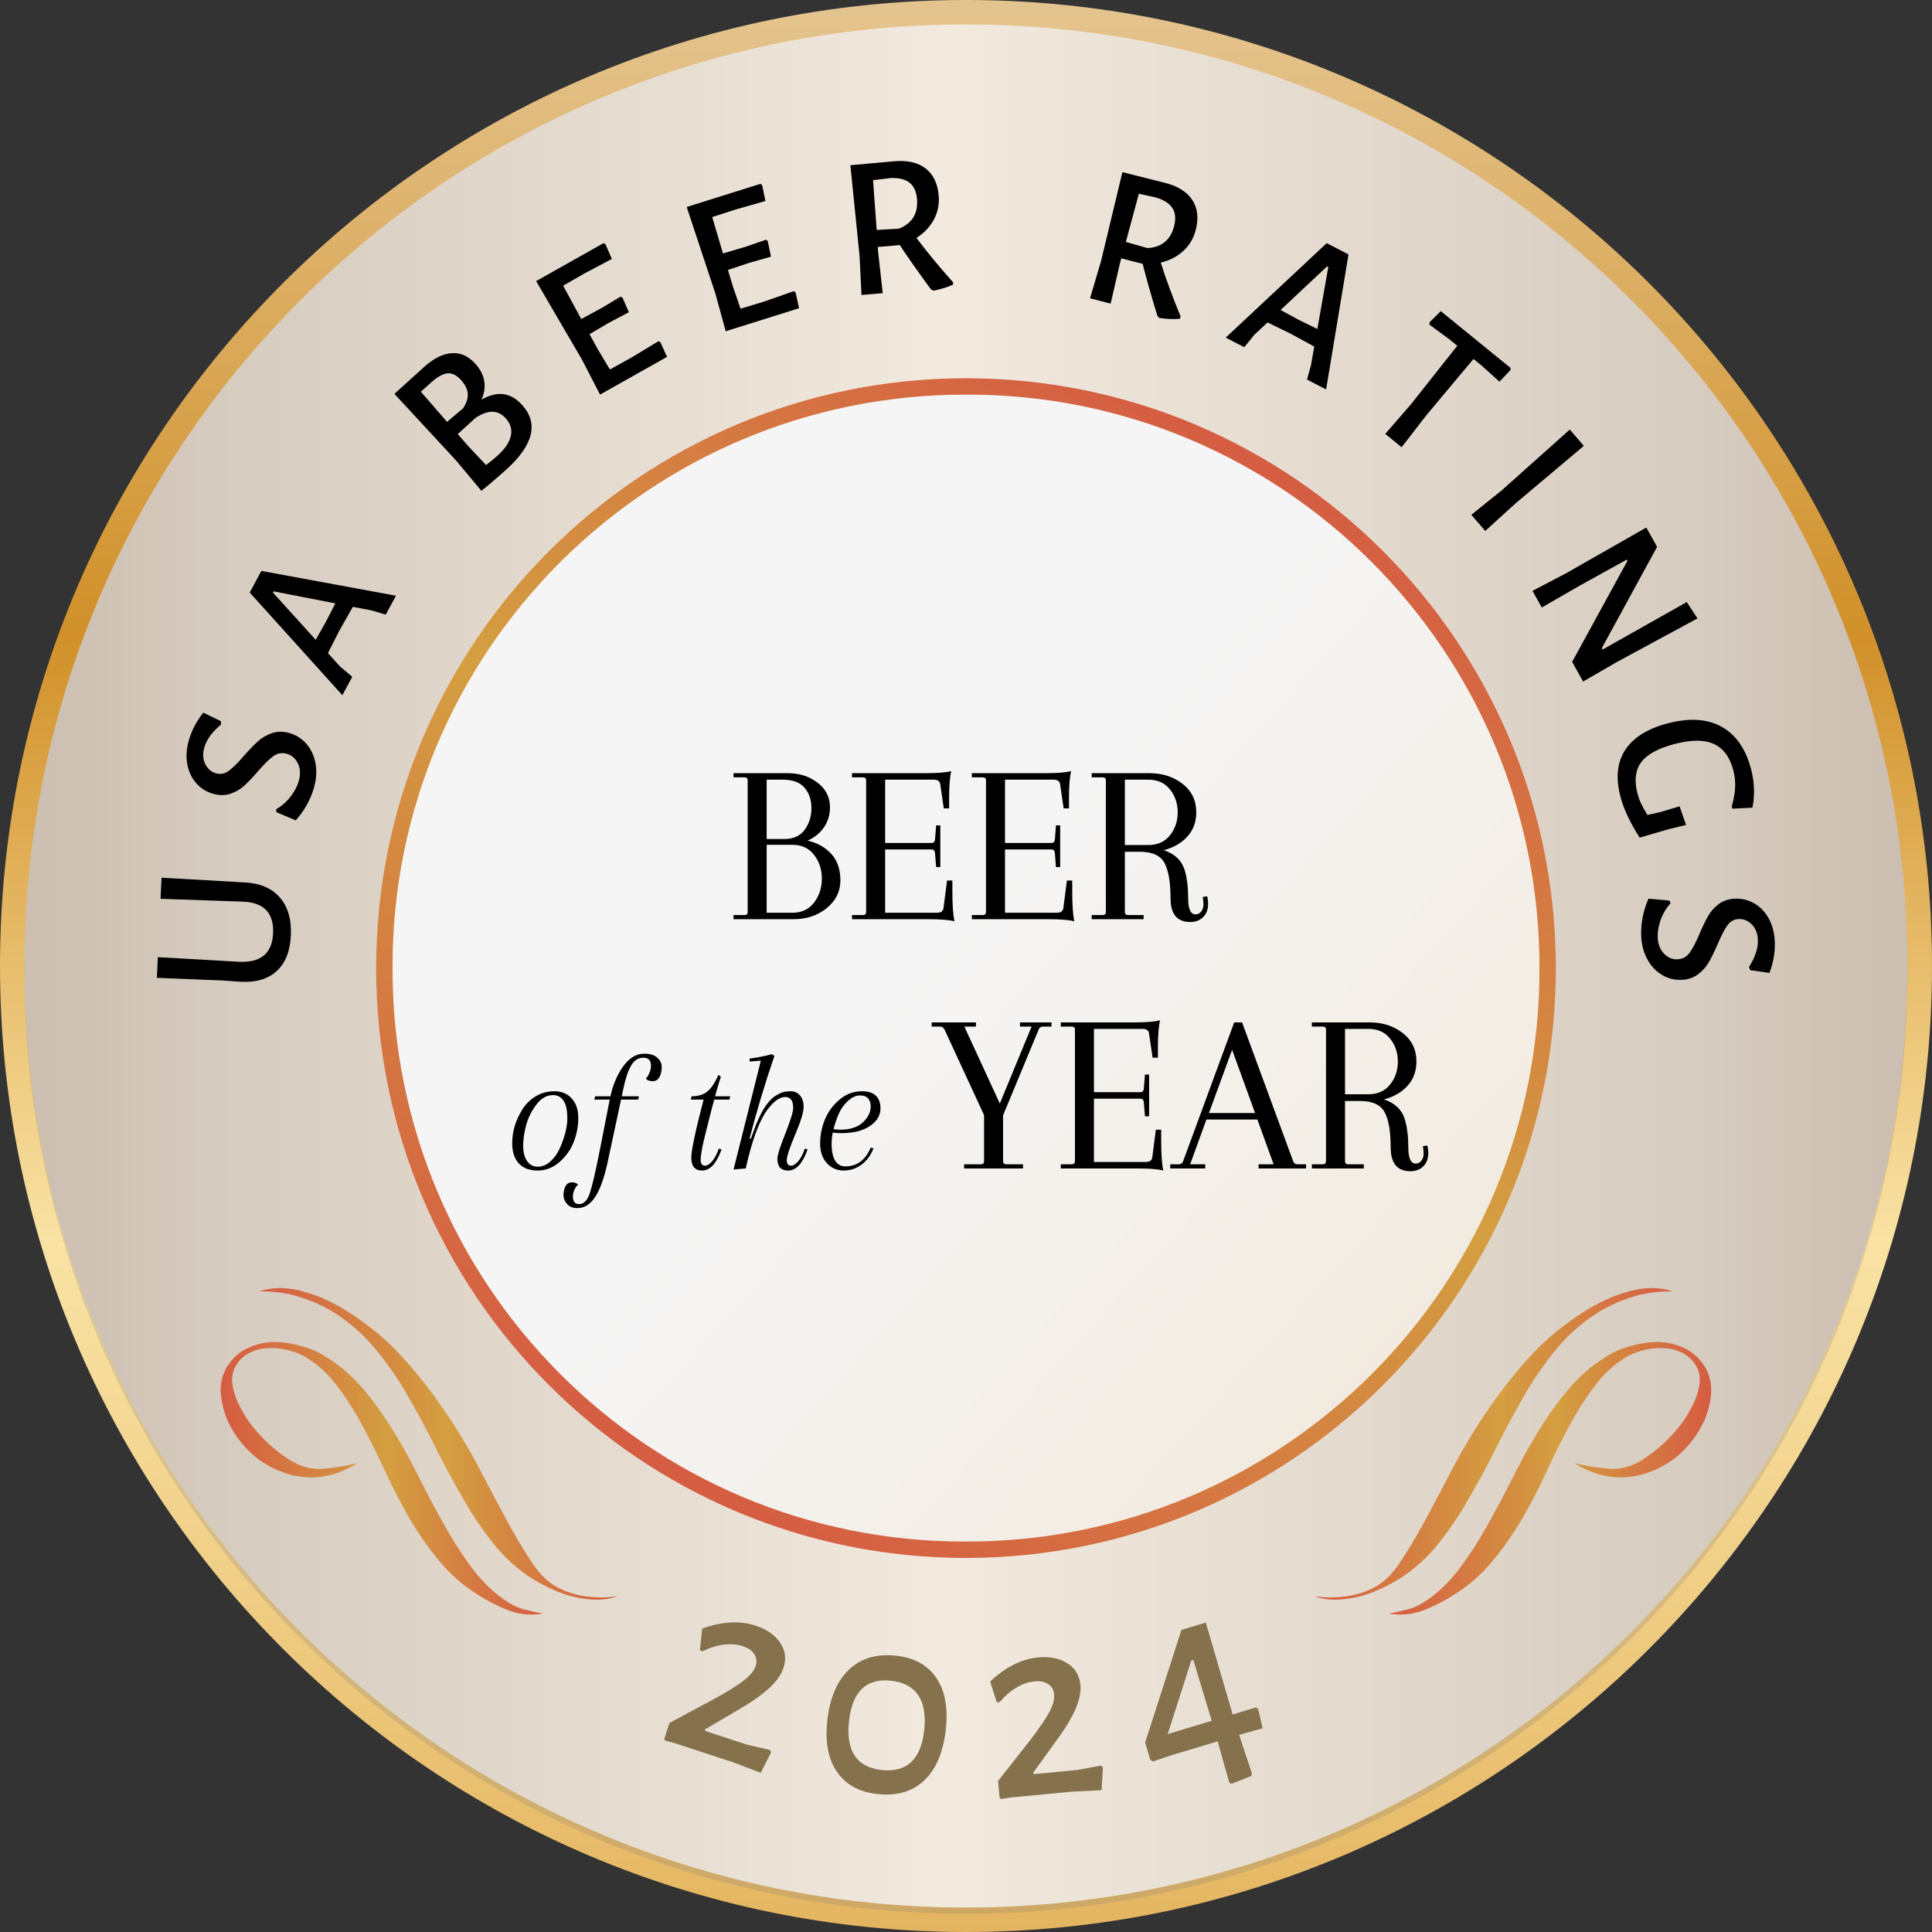 <?xml version="1.0" encoding="UTF-8" standalone="no"?>
<!DOCTYPE svg PUBLIC "-//W3C//DTD SVG 1.1//EN" "http://www.w3.org/Graphics/SVG/1.1/DTD/svg11.dtd">
<svg width="100%" height="100%" viewBox="0 0 1000 1000" version="1.1" xmlns="http://www.w3.org/2000/svg" xmlns:xlink="http://www.w3.org/1999/xlink" xml:space="preserve" xmlns:serif="http://www.serif.com/" style="fill-rule:evenodd;clip-rule:evenodd;stroke-linejoin:round;stroke-miterlimit:2;">
    <rect x="0" y="0" width="1000" height="1000" fill="#333333" stroke="none"/>
    <g transform="matrix(1,0,0,1,-10,-2200)">
        <g transform="matrix(-1000,0,0,1000,1010,2700)">
            <path d="M0.5,-0.5C0.776,-0.5 1,-0.276 1,0C1,0.276 0.776,0.5 0.5,0.5C0.224,0.5 0,0.276 0,0C0,-0.276 0.224,-0.5 0.5,-0.5Z" style="fill:url(#_Linear1);fill-rule:nonzero;"/>
        </g>
        <g transform="matrix(1,0,0,1,10,2200)">
            <g opacity="0.2">
                <g transform="matrix(0,-1,-1,0,500,15.887)">
                    <path d="M-487.337,-487.337C-756.488,-487.337 -974.674,-269.152 -974.674,0C-974.674,269.144 -756.488,487.337 -487.337,487.337C-218.186,487.337 0,269.144 0,0C0,-269.152 -218.186,-487.337 -487.337,-487.337" style="fill:rgb(109,110,113);fill-rule:nonzero;"/>
                </g>
            </g>
        </g>
        <g transform="matrix(0,974.673,974.673,0,509.966,2212.66)">
            <path d="M0.5,-0.5C0.776,-0.5 1,-0.276 1,0C1,0.276 0.776,0.5 0.5,0.5C0.224,0.5 0,0.276 0,0C0,-0.276 0.224,-0.5 0.5,-0.5Z" style="fill:url(#_Linear2);fill-rule:nonzero;"/>
        </g>
        <g transform="matrix(1.256,0,0,1.256,-359.059,2188.39)">
            <path d="M605.296,679.198C609.815,680.682 613.156,683.011 615.321,686.185C617.485,689.36 617.953,692.818 616.724,696.56C615.797,699.384 613.794,702.207 610.717,705.029C607.639,707.851 603.159,710.955 597.275,714.342L584.338,721.943L584.376,722.542L601.638,728.211L611.13,730.389L611.627,731.374L607.329,739.818L595.854,735.463L571.92,727.603L567.932,726.528L567.541,725.931L569.732,719.259L589.249,708.773C594.219,706.025 597.968,703.658 600.497,701.673C603.026,699.688 604.615,697.707 605.264,695.73C605.821,694.035 605.638,692.45 604.714,690.974C603.791,689.497 602.2,688.388 599.941,687.646C597.54,686.858 594.89,686.652 591.989,687.03C589.089,687.407 586.232,688.307 583.418,689.729L582.253,689.347L583.2,680.389C591.365,677.439 598.73,677.042 605.296,679.198Z" style="fill:rgb(133,114,77);fill-rule:nonzero;"/>
            <path d="M663.246,691.57C670.704,692.412 676.209,695.482 679.761,700.782C683.314,706.081 684.586,713.198 683.577,722.133C682.527,731.437 679.554,738.393 674.66,743.001C669.765,747.608 663.33,749.462 655.355,748.562C647.823,747.712 642.262,744.635 638.673,739.331C635.084,734.028 633.785,726.983 634.777,718.195C635.835,708.817 638.851,701.81 643.824,697.174C648.797,692.538 655.271,690.67 663.246,691.57ZM661.184,701.882C650.92,700.723 645.1,706.236 643.725,718.42C642.333,730.752 646.807,737.501 657.144,738.668C662.24,739.243 666.267,738.183 669.226,735.489C672.185,732.794 674.002,728.456 674.677,722.475C675.385,716.198 674.587,711.34 672.283,707.902C669.979,704.464 666.279,702.457 661.184,701.882Z" style="fill:rgb(133,114,77);fill-rule:nonzero;"/>
            <path d="M721.655,692.26C726.39,691.809 730.385,692.603 733.64,694.645C736.895,696.686 738.709,699.667 739.083,703.588C739.365,706.547 738.662,709.936 736.973,713.754C735.284,717.573 732.423,722.213 728.39,727.673L719.582,739.822L719.857,740.355L737.944,738.631L747.513,736.824L748.364,737.526L747.81,746.985L735.551,747.593L710.473,749.983L706.388,750.597L705.791,750.206L705.125,743.215L718.804,725.787C722.256,721.278 724.743,717.607 726.265,714.775C727.786,711.942 728.448,709.491 728.251,707.419C728.082,705.644 727.278,704.265 725.841,703.282C724.404,702.299 722.502,701.921 720.134,702.146C717.619,702.386 715.108,703.26 712.602,704.768C710.096,706.276 707.839,708.245 705.831,710.676L704.61,710.792L701.888,702.206C708.187,696.231 714.776,692.915 721.655,692.26Z" style="fill:rgb(133,114,77);fill-rule:nonzero;"/>
            <path d="M814.151,721.481L804.483,724.167L809.776,740.151L809.393,741.198L801.263,744.352L800.398,743.798L795.626,726.842L776.846,732.513L768.907,735.144L767.87,734.409L765.743,727.366L780.713,680.927L790.744,677.898L801.831,715.77L811.434,712.869L812.365,713.637L814.151,721.481ZM775.047,723.858L793.187,718.38L785.615,693.303L784.761,693.561L775.047,723.858Z" style="fill:rgb(133,114,77);fill-rule:nonzero;"/>
        </g>
        <g transform="matrix(1.448,0,0,1.448,-296.473,2217.77)">
            <path d="M293.004,302.799L298.506,303.129C304.208,303.299 308.554,305.051 311.544,308.385C314.534,311.719 315.892,316.307 315.619,322.151C315.354,327.801 313.643,332.052 310.485,334.905C307.327,337.757 302.973,339.006 297.424,338.649L290.984,338.203L267.726,337.259L268.072,329.871L296.742,331.503C300.796,331.741 303.855,331.013 305.919,329.319C307.982,327.625 309.099,324.967 309.268,321.345C309.607,314.102 306.009,310.328 298.473,310.024L269.048,309.01L269.4,301.477L293.004,302.799Z" style="fill-rule:nonzero;"/>
            <path d="M279.127,252.456C280.121,248.919 281.859,245.591 284.342,242.473L290.571,245.503L290.676,246.737C289.187,247.926 287.918,249.227 286.869,250.639C285.819,252.051 285.092,253.479 284.686,254.922C284.046,257.202 284.164,259.194 285.042,260.897C285.919,262.599 287.196,263.686 288.871,264.157C290.5,264.614 292.028,264.315 293.454,263.26C294.88,262.204 296.674,260.423 298.834,257.917C300.75,255.744 302.416,254.015 303.831,252.73C305.246,251.446 306.914,250.47 308.833,249.804C310.753,249.139 312.83,249.119 315.063,249.747C317.484,250.427 319.52,251.714 321.172,253.609C322.824,255.505 323.906,257.817 324.42,260.548C324.933,263.278 324.758,266.179 323.896,269.251C323.32,271.298 322.469,273.344 321.343,275.388C320.217,277.431 318.89,279.293 317.364,280.973L310.498,278.066L310.334,277.04C312.446,275.776 314.201,274.223 315.597,272.38C316.994,270.538 317.94,268.733 318.437,266.964C319.117,264.544 319.019,262.433 318.145,260.63C317.27,258.828 315.949,257.678 314.18,257.182C312.412,256.685 310.784,256.981 309.298,258.07C307.812,259.159 305.989,260.956 303.829,263.463C301.972,265.603 300.351,267.307 298.966,268.574C297.58,269.842 295.943,270.801 294.053,271.45C292.163,272.099 290.102,272.11 287.868,271.482C285.448,270.802 283.42,269.53 281.785,267.665C280.149,265.799 279.089,263.543 278.602,260.895C278.116,258.248 278.291,255.435 279.127,252.456Z" style="fill-rule:nonzero;"/>
            <path d="M353.185,200.669L349.54,207.436L344.427,205.918L337.783,204.645L332.914,213.224L328.876,221.18L333.207,225.984L337.573,229.653L334.031,236.229L300.919,199.532L305.08,191.807L353.185,200.669ZM331.526,203.416L309.465,199.111L309.224,199.558L324.511,216.44L328.112,210.061L331.526,203.416Z" style="fill-rule:nonzero;"/>
            <path d="M383.749,130.618C386.612,128.959 389.25,128.298 391.663,128.635C394.075,128.972 396.298,130.274 398.331,132.541C404.27,139.163 402.291,146.912 392.393,155.788C388.974,158.854 386.102,161.3 383.778,163.125L383.724,163.173L374.758,152.415L352.642,128.515L363.391,118.778C366.738,115.776 369.992,114.173 373.152,113.968C376.313,113.764 379.136,115.047 381.621,117.818C383.364,119.762 384.407,121.83 384.75,124.022C385.093,126.215 384.759,128.413 383.749,130.618ZM376.48,123.598C374.931,121.871 373.331,121.065 371.682,121.18C370.032,121.296 368.056,122.387 365.752,124.452L362.081,127.744L371.457,138.525L377.163,133.7C378.391,131.884 378.956,130.16 378.856,128.529C378.757,126.897 377.965,125.254 376.48,123.598ZM389.438,150.646C392.101,148.258 393.701,145.914 394.237,143.615C394.773,141.317 394.169,139.196 392.426,137.252C389.65,134.157 386.023,134.131 381.544,137.174L375.276,142.892L379.289,147.475L385.406,153.97C386.906,152.819 388.25,151.711 389.438,150.646Z" style="fill-rule:nonzero;"/>
            <path d="M447.02,109.691L447.72,110.046L450.089,115.287L426.144,128.775L419.717,116.332L403.296,88.213L427.367,74.654L428.067,75.009L430.373,80.285L420.627,85.441L412.955,89.846L419.42,101.768L426.82,97.766L433.411,93.804L434.138,94.06L436.444,99.336L429.197,103.168L422.382,107.174L425.273,112.453L429.662,119.802L437.405,115.523L447.02,109.691Z" style="fill-rule:nonzero;"/>
            <path d="M495.441,91.794L496.052,92.286L497.283,97.904L471.061,106.134L467.355,92.629L457.12,61.716L483.48,53.443L484.091,53.935L485.253,59.575L474.65,62.599L466.231,65.317L470.084,78.32L478.153,75.939L485.421,73.43L486.079,73.832L487.241,79.471L479.358,81.717L471.86,84.223L473.594,89.987L476.363,98.086L484.826,95.506L495.441,91.794Z" style="fill-rule:nonzero;"/>
            <path d="M539.25,72.784C542.976,77.753 547.334,83.032 552.326,88.62L552.328,89.494C550.082,90.463 547.741,91.173 545.305,91.624L544.389,91.12C539.829,84.913 536.127,79.65 533.282,75.333L525.407,76.009L525.575,77.959L527.187,92.523L519.601,93.173L518.911,79.186L515.624,46.789L531.368,45.366C536.04,44.966 539.753,45.824 542.506,47.941C545.259,50.058 546.821,53.284 547.193,57.619C547.457,60.702 546.889,63.553 545.488,66.172C544.087,68.791 542.008,70.995 539.25,72.784ZM525.031,69.927L532.997,69.463C537.734,67.552 539.882,64.02 539.44,58.866C539.208,56.169 538.3,54.209 536.716,52.986C535.131,51.764 532.841,51.232 529.847,51.392L523.724,52.135L525.031,69.927Z" style="fill-rule:nonzero;"/>
            <path d="M626.574,81.602C628.447,87.523 630.816,93.946 633.68,100.87L633.394,101.695C630.954,101.867 628.51,101.764 626.062,101.385L625.363,100.606C623.112,93.24 621.357,87.05 620.099,82.036L612.443,80.07L611.956,81.967L608.665,96.245L601.29,94.352L605.262,80.922L612.866,49.26L628.195,53.12C632.737,54.286 635.958,56.323 637.856,59.231C639.755,62.139 640.164,65.7 639.082,69.915C638.312,72.911 636.834,75.414 634.646,77.423C632.459,79.432 629.768,80.825 626.574,81.602ZM614.098,74.207L621.77,76.401C626.872,76.163 630.066,73.539 631.352,68.529C632.025,65.907 631.816,63.757 630.724,62.079C629.633,60.402 627.647,59.143 624.768,58.304L618.744,56.982L614.098,74.207Z" style="fill-rule:nonzero;"/>
            <path d="M685.684,126.932L678.853,123.408L680.279,118.269L681.434,111.603L672.769,106.888L664.743,102.992L660.017,107.408L656.426,111.839L649.788,108.415L685.889,74.654L693.686,78.676L685.684,126.932ZM682.551,105.325L686.462,83.191L686.011,82.958L669.404,98.543L675.846,102.03L682.551,105.325Z" style="fill-rule:nonzero;"/>
            <path d="M751.554,120.05L747.645,124.161L741.397,118.513L738.36,116.04L721.643,135.999L712.676,147.587L706.827,142.825L716.001,132.247L732.569,111.325L729.532,108.852L722.622,103.787L722.64,102.961L726.661,98.941L751.629,119.269L751.554,120.05Z" style="fill-rule:nonzero;"/>
            <path d="M753.405,167.65L742.567,177.512L737.584,171.755L748.497,162.979L772.781,141.285L777.812,147.096L753.405,167.65Z" style="fill-rule:nonzero;"/>
            <path d="M789.599,224.376L777.548,231.353L773.625,224.325L793.403,188.201L793.156,187.758L776.279,197.097L762.772,204.887L759.449,198.936L771.656,192.536L800.133,176.305L803.986,183.206L784.242,219.393L784.525,219.9L814.592,202.947L818.429,208.778L789.599,224.376Z" style="fill-rule:nonzero;"/>
            <path d="M837.532,262.468C838.802,267.182 838.979,271.841 838.065,276.442L830.947,276.781L830.67,276.03C831.408,273.378 831.817,271.04 831.898,269.016C831.979,266.991 831.743,264.952 831.19,262.898C829.933,258.23 827.585,255.133 824.145,253.606C820.705,252.078 815.951,252.132 809.882,253.765C804.094,255.324 800.193,257.525 798.181,260.37C796.168,263.215 795.79,266.971 797.047,271.639C797.361,272.806 797.777,273.933 798.295,275.021C798.813,276.108 799.561,277.446 800.539,279.035L805.147,278.02L812.023,275.943L814.342,282.603L808.002,284.16L797.765,287.141C794.386,281.843 792.125,277.069 790.982,272.821C789.134,265.959 789.654,260.312 792.541,255.88C795.429,251.449 800.42,248.278 807.515,246.367C815.264,244.281 821.717,244.634 826.875,247.426C832.032,250.218 835.585,255.232 837.532,262.468Z" style="fill-rule:nonzero;"/>
            <path d="M846.066,324.395C846.205,328.066 845.57,331.767 844.162,335.496L837.305,334.521L836.826,333.378C837.879,331.79 838.688,330.163 839.255,328.497C839.821,326.831 840.076,325.249 840.019,323.752C839.93,321.385 839.207,319.525 837.85,318.173C836.493,316.821 834.945,316.178 833.206,316.244C831.515,316.307 830.152,317.06 829.118,318.502C828.084,319.944 826.923,322.189 825.635,325.237C824.477,327.893 823.421,330.049 822.468,331.706C821.514,333.362 820.226,334.801 818.603,336.024C816.98,337.246 815.009,337.901 812.69,337.988C810.178,338.083 807.846,337.481 805.692,336.183C803.539,334.886 801.8,333.016 800.474,330.575C799.148,328.133 798.426,325.318 798.305,322.13C798.225,320.004 798.408,317.796 798.854,315.506C799.3,313.215 799.992,311.036 800.93,308.969L808.357,309.633L808.827,310.559C807.204,312.41 806.01,314.426 805.245,316.608C804.481,318.789 804.133,320.798 804.202,322.633C804.297,325.146 805.037,327.125 806.422,328.573C807.806,330.02 809.417,330.71 811.252,330.64C813.088,330.571 814.546,329.791 815.627,328.299C816.708,326.807 817.892,324.537 819.18,321.489C820.292,318.883 821.312,316.764 822.243,315.133C823.173,313.501 824.438,312.087 826.038,310.89C827.637,309.693 829.597,309.051 831.915,308.963C834.427,308.869 836.748,309.458 838.876,310.733C841.004,312.007 842.705,313.83 843.98,316.201C845.254,318.572 845.95,321.303 846.066,324.395Z" style="fill-rule:nonzero;"/>
        </g>
        <g transform="matrix(5.68434e-14,-624.07,624.07,5.68434e-14,510,3027.29)">
            <path d="M0.523,-0.489C0.253,-0.489 0.034,-0.27 0.034,0C0.034,0.27 0.253,0.489 0.523,0.489C0.793,0.489 1.012,0.27 1.012,0C1.012,-0.27 0.793,-0.489 0.523,-0.489Z" style="fill:url(#_Linear3);fill-rule:nonzero;"/>
        </g>
        <g transform="matrix(305.312,-528.816,-528.816,-305.312,357.344,2965.49)">
            <path d="M0.25,0.433C0.011,0.295 -0.071,-0.011 0.067,-0.25C0.205,-0.489 0.511,-0.571 0.75,-0.433C0.989,-0.295 1.071,0.011 0.933,0.25C0.795,0.489 0.489,0.571 0.25,0.433ZM0.257,0.421C0.489,0.556 0.787,0.476 0.921,0.243C1.056,0.011 0.976,-0.287 0.743,-0.421C0.511,-0.556 0.213,-0.476 0.079,-0.243C-0.056,-0.011 0.024,0.287 0.257,0.421Z" style="fill:url(#_Linear4);fill-rule:nonzero;"/>
        </g>
        <g transform="matrix(166.78,0,0,-166.78,124.213,2965.67)">
            <path d="M0.086,0.408C0.06,0.397 0.038,0.377 0.02,0.35C0.006,0.326 -0.001,0.3 0,0.272C0.002,0.244 0.008,0.216 0.019,0.188C0.031,0.16 0.047,0.134 0.068,0.109C0.089,0.084 0.112,0.064 0.137,0.049C0.156,0.037 0.177,0.027 0.201,0.019C0.224,0.011 0.249,0.007 0.274,0.006C0.3,0.005 0.325,0.009 0.351,0.016C0.376,0.024 0.401,0.035 0.424,0.05C0.392,0.042 0.357,0.036 0.321,0.033C0.285,0.029 0.25,0.038 0.214,0.06C0.182,0.081 0.153,0.104 0.128,0.131C0.103,0.157 0.082,0.184 0.067,0.212C0.051,0.24 0.041,0.266 0.037,0.291C0.033,0.315 0.037,0.336 0.048,0.354C0.059,0.372 0.075,0.386 0.093,0.394C0.112,0.403 0.131,0.407 0.153,0.407C0.174,0.408 0.194,0.405 0.215,0.399C0.235,0.394 0.253,0.386 0.269,0.376C0.306,0.353 0.338,0.322 0.365,0.285C0.393,0.248 0.418,0.207 0.442,0.163C0.466,0.118 0.489,0.072 0.511,0.024C0.533,-0.025 0.558,-0.072 0.585,-0.12C0.613,-0.167 0.643,-0.211 0.678,-0.253C0.712,-0.295 0.754,-0.331 0.802,-0.361C0.833,-0.38 0.864,-0.396 0.897,-0.408C0.929,-0.42 0.964,-0.423 1,-0.417C0.984,-0.414 0.967,-0.41 0.947,-0.405C0.928,-0.401 0.911,-0.393 0.894,-0.383C0.854,-0.358 0.819,-0.325 0.788,-0.286C0.757,-0.246 0.729,-0.203 0.702,-0.156C0.675,-0.109 0.649,-0.06 0.623,-0.009C0.598,0.042 0.571,0.092 0.542,0.14C0.513,0.188 0.481,0.234 0.446,0.276C0.411,0.318 0.371,0.353 0.325,0.381C0.304,0.395 0.28,0.405 0.252,0.413C0.224,0.421 0.196,0.426 0.168,0.426C0.139,0.426 0.112,0.42 0.086,0.408Z" style="fill:url(#_Linear5);fill-rule:nonzero;"/>
        </g>
        <g transform="matrix(185.369,0,0,-185.369,144.239,2947.89)">
            <path d="M0,0.429C0.042,0.429 0.081,0.424 0.116,0.412C0.151,0.401 0.182,0.386 0.211,0.368C0.253,0.341 0.291,0.308 0.324,0.268C0.357,0.228 0.387,0.185 0.414,0.138C0.441,0.091 0.467,0.043 0.491,-0.005C0.515,-0.054 0.541,-0.102 0.568,-0.148C0.594,-0.195 0.623,-0.237 0.654,-0.276C0.685,-0.315 0.721,-0.347 0.761,-0.373C0.809,-0.402 0.854,-0.421 0.897,-0.428C0.939,-0.435 0.974,-0.433 1,-0.422C0.975,-0.427 0.946,-0.427 0.912,-0.423C0.878,-0.418 0.848,-0.408 0.821,-0.391C0.799,-0.377 0.776,-0.353 0.755,-0.319C0.733,-0.286 0.71,-0.246 0.686,-0.202C0.662,-0.157 0.636,-0.108 0.609,-0.056C0.581,-0.004 0.55,0.048 0.514,0.1C0.479,0.151 0.44,0.201 0.396,0.249C0.352,0.297 0.301,0.338 0.244,0.374C0.227,0.385 0.208,0.395 0.189,0.404C0.169,0.414 0.148,0.421 0.127,0.427C0.106,0.434 0.085,0.437 0.063,0.438C0.062,0.438 0.06,0.438 0.058,0.438C0.039,0.438 0.019,0.435 0,0.429Z" style="fill:url(#_Linear6);fill-rule:nonzero;"/>
        </g>
        <g transform="matrix(166.78,0,0,-166.78,728.938,2965.67)">
            <path d="M0.832,0.426C0.804,0.426 0.776,0.421 0.748,0.413C0.72,0.405 0.696,0.395 0.675,0.381C0.629,0.353 0.589,0.318 0.554,0.276C0.519,0.234 0.487,0.188 0.458,0.14C0.429,0.092 0.402,0.042 0.377,-0.009C0.351,-0.06 0.325,-0.109 0.298,-0.156C0.271,-0.203 0.243,-0.246 0.212,-0.286C0.181,-0.325 0.146,-0.358 0.106,-0.383C0.089,-0.393 0.072,-0.401 0.053,-0.405C0.033,-0.41 0.016,-0.414 -0,-0.417C0.036,-0.423 0.071,-0.42 0.103,-0.408C0.136,-0.396 0.167,-0.38 0.198,-0.361C0.246,-0.331 0.288,-0.295 0.322,-0.253C0.357,-0.211 0.387,-0.167 0.415,-0.12C0.442,-0.072 0.467,-0.025 0.489,0.024C0.511,0.072 0.534,0.118 0.558,0.163C0.582,0.207 0.607,0.248 0.635,0.285C0.662,0.322 0.694,0.353 0.731,0.376C0.747,0.386 0.765,0.394 0.785,0.399C0.806,0.405 0.826,0.408 0.847,0.407C0.869,0.407 0.888,0.403 0.907,0.394C0.925,0.386 0.941,0.372 0.952,0.354C0.963,0.336 0.967,0.315 0.963,0.291C0.959,0.266 0.949,0.24 0.933,0.212C0.918,0.184 0.897,0.157 0.872,0.131C0.847,0.104 0.818,0.081 0.786,0.06C0.75,0.038 0.715,0.029 0.679,0.033C0.643,0.036 0.608,0.042 0.576,0.05C0.599,0.035 0.624,0.024 0.649,0.016C0.675,0.009 0.7,0.005 0.726,0.006C0.751,0.007 0.776,0.011 0.799,0.019C0.823,0.027 0.844,0.037 0.863,0.049C0.888,0.064 0.911,0.084 0.932,0.109C0.953,0.134 0.969,0.16 0.981,0.188C0.992,0.216 0.999,0.244 1,0.272C1.001,0.3 0.994,0.326 0.98,0.35C0.962,0.377 0.94,0.397 0.914,0.408C0.888,0.42 0.861,0.426 0.832,0.426L0.832,0.426Z" style="fill:url(#_Linear7);fill-rule:nonzero;"/>
        </g>
        <g transform="matrix(185.369,0,0,-185.369,690.324,2947.89)">
            <path d="M0.937,0.438C0.915,0.437 0.894,0.434 0.873,0.427C0.852,0.421 0.831,0.414 0.811,0.404C0.792,0.395 0.773,0.385 0.756,0.374C0.699,0.338 0.648,0.297 0.604,0.249C0.56,0.201 0.521,0.151 0.486,0.1C0.45,0.048 0.419,-0.004 0.391,-0.056C0.364,-0.108 0.338,-0.157 0.314,-0.202C0.29,-0.246 0.267,-0.286 0.245,-0.319C0.224,-0.353 0.201,-0.377 0.179,-0.391C0.152,-0.408 0.122,-0.418 0.088,-0.423C0.054,-0.427 0.025,-0.427 0,-0.422C0.026,-0.433 0.061,-0.435 0.103,-0.428C0.146,-0.421 0.191,-0.402 0.239,-0.373C0.279,-0.347 0.315,-0.315 0.346,-0.276C0.377,-0.237 0.406,-0.195 0.432,-0.148C0.459,-0.102 0.485,-0.054 0.509,-0.005C0.533,0.043 0.559,0.091 0.586,0.138C0.613,0.185 0.643,0.228 0.676,0.268C0.709,0.308 0.747,0.341 0.789,0.368C0.818,0.386 0.849,0.401 0.884,0.412C0.919,0.424 0.958,0.429 1,0.429C0.981,0.435 0.961,0.438 0.942,0.438C0.94,0.438 0.938,0.438 0.937,0.438Z" style="fill:url(#_Linear8);fill-rule:nonzero;"/>
        </g>
        <g transform="matrix(1.359,0,0,2.952,-176.17,1186.85)">
            <path d="M416.368,504.385L416.368,503.653L420.518,503.653C421.342,503.653 421.754,503.491 421.754,503.166L421.754,479.995C421.754,479.67 421.342,479.507 420.518,479.507L416.368,479.507L416.368,478.776L437.029,478.776C441.444,478.776 445.226,479.331 448.375,480.442C451.524,481.553 453.099,482.99 453.099,484.751C453.099,486.106 452.319,487.292 450.759,488.308C449.199,489.324 447.124,490.09 444.534,490.605C448.243,490.984 451.26,491.757 453.585,492.922C455.91,494.087 457.072,495.639 457.072,497.576C457.072,499.514 455.336,501.133 451.863,502.434C448.39,503.735 444.181,504.385 439.237,504.385L416.368,504.385ZM438.795,491.336L428.994,491.336L428.994,503.247L438.795,503.247C442.327,503.247 445.079,502.651 447.051,501.458C449.023,500.266 450.009,498.87 450.009,497.271C450.009,495.672 449.023,494.284 447.051,493.105C445.079,491.926 442.327,491.336 438.795,491.336ZM435.175,479.914L428.994,479.914L428.994,490.32L435.705,490.32C439.178,490.32 441.768,489.778 443.475,488.694C445.182,487.61 446.035,486.343 446.035,484.894C446.035,483.444 445.152,482.251 443.387,481.316C441.621,480.381 438.883,479.914 435.175,479.914Z" style="fill-rule:nonzero;"/>
            <path d="M461.487,504.385L461.487,503.653L465.637,503.653C466.461,503.653 466.873,503.464 466.873,503.084L466.873,479.995C466.873,479.67 466.461,479.507 465.637,479.507L461.487,479.507L461.487,478.776L489.477,478.776C494.127,478.776 497.394,478.654 499.278,478.41C498.748,479.521 498.483,481.066 498.483,483.044L498.483,484.954L496.453,484.954L495.128,480.808C495.01,480.212 494.186,479.914 492.656,479.914L474.114,479.914L474.114,491.011L491.861,491.011C492.568,491.011 492.98,490.822 493.097,490.442L493.539,487.922L495.128,487.922L495.128,495.239L493.539,495.239L493.097,492.719C492.98,492.339 492.568,492.149 491.861,492.149L474.114,492.149L474.114,503.247L493.892,503.247C495.422,503.247 496.247,502.949 496.364,502.353L497.689,497.597L499.72,497.597L499.72,499.507C499.72,501.892 499.984,503.64 500.514,504.751C498.631,504.507 495.364,504.385 490.713,504.385L461.487,504.385Z" style="fill-rule:nonzero;"/>
            <path d="M507.136,504.385L507.136,503.653L511.286,503.653C512.11,503.653 512.522,503.464 512.522,503.084L512.522,479.995C512.522,479.67 512.11,479.507 511.286,479.507L507.136,479.507L507.136,478.776L535.126,478.776C539.777,478.776 543.044,478.654 544.927,478.41C544.397,479.521 544.133,481.066 544.133,483.044L544.133,484.954L542.102,484.954L540.777,480.808C540.66,480.212 539.835,479.914 538.305,479.914L519.763,479.914L519.763,491.011L537.51,491.011C538.217,491.011 538.629,490.822 538.746,490.442L539.188,487.922L540.777,487.922L540.777,495.239L539.188,495.239L538.746,492.719C538.629,492.339 538.217,492.149 537.51,492.149L519.763,492.149L519.763,503.247L539.541,503.247C541.072,503.247 541.896,502.949 542.013,502.353L543.338,497.597L545.369,497.597L545.369,499.507C545.369,501.892 545.634,503.64 546.163,504.751C544.28,504.507 541.013,504.385 536.362,504.385L507.136,504.385Z" style="fill-rule:nonzero;"/>
            <path d="M592.342,503.531C593.225,503.531 593.946,503.362 594.506,503.023C595.065,502.684 595.344,502.278 595.344,501.804C595.344,501.33 595.256,500.889 595.079,500.483L596.757,500.361C596.993,500.767 597.11,501.214 597.11,501.702C597.11,502.678 596.477,503.45 595.212,504.019C593.946,504.588 592.313,504.873 590.311,504.873C585.308,504.873 582.806,503.477 582.806,500.686C582.806,497.895 582.041,495.842 580.511,494.527C578.98,493.213 575.86,492.556 571.151,492.556L565.412,492.556L565.412,503.084C565.412,503.464 565.824,503.653 566.648,503.653L572.564,503.653L572.564,504.385L552.786,504.385L552.786,503.653L556.935,503.653C557.76,503.653 558.172,503.464 558.172,503.084L558.172,479.995C558.172,479.67 557.76,479.507 556.935,479.507L552.786,479.507L552.786,478.776L574.771,478.776C579.716,478.776 583.925,479.399 587.398,480.646C590.871,481.892 592.607,483.559 592.607,485.646C592.607,487.326 591.474,488.742 589.208,489.893C586.941,491.045 583.954,491.838 580.246,492.271C584.425,492.922 587.074,494.087 588.192,495.767C589.075,497.149 589.517,498.789 589.517,500.686C589.517,502.583 590.459,503.531 592.342,503.531ZM574.33,479.914L565.412,479.914L565.412,491.377L574.33,491.377C577.862,491.377 580.614,490.808 582.586,489.67C584.557,488.532 585.543,487.19 585.543,485.646C585.543,484.101 584.557,482.759 582.586,481.621C580.614,480.483 577.862,479.914 574.33,479.914Z" style="fill-rule:nonzero;"/>
            <path d="M332.074,543.663C332.074,541.569 333.399,539.567 336.048,537.657C337.328,536.742 339.006,535.995 341.081,535.416C343.156,534.837 345.529,534.547 348.2,534.547C350.87,534.547 353.045,534.964 354.722,535.797C356.4,536.63 357.239,537.768 357.239,539.212C357.239,540.655 356.665,542.057 355.517,543.419C354.369,544.781 352.559,545.959 350.087,546.955C347.615,547.951 344.833,548.449 341.743,548.449C338.652,548.449 336.268,548.033 334.591,547.199C332.913,546.366 332.074,545.187 332.074,543.663ZM347.637,535.218C345.253,535.218 343.145,535.766 341.312,536.864C339.48,537.962 338.178,539.161 337.405,540.462C336.633,541.762 336.246,542.977 336.246,544.105C336.246,545.233 336.743,546.127 337.736,546.788C338.73,547.448 340.098,547.778 341.842,547.778C343.586,547.778 345.22,547.453 346.743,546.803C348.266,546.152 349.469,545.35 350.352,544.394C352.162,542.443 353.067,540.751 353.067,539.318C353.067,537.885 352.581,536.844 351.61,536.193C350.639,535.543 349.314,535.218 347.637,535.218Z" style="fill-rule:nonzero;"/>
            <path d="M363.331,536.01L363.662,535.431L380.35,535.431L380.019,536.01L363.331,536.01ZM374.589,533.724L368.364,547.108C367.084,549.791 365.517,551.782 363.662,553.083C361.808,554.384 359.557,555.034 356.908,555.034C355.23,555.034 353.928,554.801 353.001,554.333C352.074,553.866 351.61,553.342 351.61,552.763C351.61,552.184 351.864,551.666 352.372,551.208C352.879,550.751 353.685,550.522 354.789,550.522C355.892,550.522 356.687,550.654 357.173,550.919C356.599,551.122 356.124,551.427 355.749,551.833C355.374,552.24 355.186,552.636 355.186,553.022C355.186,553.896 355.981,554.333 357.57,554.333C359.336,554.333 360.682,553.703 361.61,552.443C362.537,551.183 363.817,548.652 365.45,544.852L369.291,535.827C370.218,533.673 371.852,531.823 374.192,530.279C376.532,528.734 379.247,527.962 382.337,527.962C384.544,527.962 386.211,528.195 387.337,528.663C388.463,529.13 389.025,529.679 389.025,530.309C389.025,530.939 388.75,531.508 388.198,532.017C387.646,532.525 386.774,532.779 385.582,532.779C384.39,532.779 383.529,532.636 382.999,532.352C384.28,531.6 384.92,530.838 384.92,530.065C384.92,529.13 383.959,528.663 382.039,528.663C380.119,528.663 378.584,529.105 377.437,529.989C376.289,530.873 375.34,532.118 374.589,533.724Z" style="fill-rule:nonzero;"/>
            <path d="M400.085,536.01L400.416,535.431L415.117,535.431L414.786,536.01L400.085,536.01ZM410.614,531.681L411.541,531.986C410.526,533.409 409.168,535.645 407.468,538.693C405.769,541.742 404.742,543.708 404.389,544.593C404.036,545.477 403.859,546.142 403.859,546.589C403.859,547.26 404.411,547.596 405.515,547.596C406.354,547.596 407.259,547.336 408.23,546.818C409.201,546.3 410.04,545.563 410.746,544.608L411.806,544.73C409.908,547.209 407.435,548.449 404.389,548.449C401.652,548.449 400.283,547.687 400.283,546.163C400.283,544.902 401.917,541.386 405.184,535.614L400.416,535.431C402.844,535.431 404.808,535.162 406.309,534.623C407.811,534.085 409.245,533.104 410.614,531.681Z" style="fill-rule:nonzero;"/>
            <path d="M421.011,548.083L416.375,548.266L426.772,529.181L422.534,529.334L422.468,528.815C425.514,528.632 428.361,528.378 431.01,528.053L431.937,528.358C428.361,533.155 425.205,537.982 422.468,542.84L422.997,542.84L424.057,541.498C426.441,538.429 429.024,536.437 431.805,535.523C433.129,535.116 434.222,534.852 435.083,534.73C435.944,534.608 437.026,534.547 438.328,534.547C439.63,534.547 440.745,534.791 441.672,535.279C442.599,535.766 443.063,536.447 443.063,537.321C443.063,538.195 441.992,539.801 439.851,542.138C437.71,544.476 436.639,545.97 436.639,546.62C436.639,547.27 437.191,547.596 438.295,547.596C439.134,547.596 440.039,547.336 441.01,546.818C441.981,546.3 442.82,545.563 443.526,544.608L444.586,544.73C442.688,547.209 440.215,548.449 437.169,548.449C434.432,548.449 433.063,547.758 433.063,546.376C433.063,545.787 434.068,544.323 436.076,541.986C438.085,539.649 439.089,538.144 439.089,537.474C439.089,536.193 438.074,535.553 436.043,535.553C433.836,535.553 431.452,536.376 428.891,538.023C425.933,539.994 423.306,543.348 421.011,548.083Z" style="fill-rule:nonzero;"/>
            <path d="M465.313,534.547C467.653,534.547 469.408,534.806 470.578,535.324C471.748,535.843 472.333,536.585 472.333,537.55C472.333,538.515 471.516,539.354 469.883,540.065C467.101,541.285 462.974,541.894 457.499,541.894C455.866,541.894 454.453,541.833 453.261,541.711L453.261,541.132C454.806,541.234 456.086,541.285 457.102,541.285C460.766,541.285 463.603,540.858 465.611,540.004C467.62,539.151 468.625,538.216 468.625,537.199C468.625,536.651 468.304,536.193 467.664,535.827C467.024,535.462 465.965,535.279 464.486,535.279C463.007,535.279 461.506,535.594 459.983,536.224C458.459,536.854 457.256,537.636 456.373,538.571C454.608,540.543 453.725,542.25 453.725,543.693C453.725,546.376 455.49,547.717 459.022,547.717C463.393,547.717 466.594,546.62 468.625,544.425L469.684,544.547C468.625,545.787 467.09,546.747 465.082,547.428C463.073,548.109 460.81,548.449 458.294,548.449C455.777,548.449 453.658,548.022 451.937,547.169C450.215,546.315 449.354,545.167 449.354,543.724C449.354,542.281 449.95,540.883 451.142,539.532C452.334,538.18 454.188,537.011 456.705,536.026C459.221,535.04 462.091,534.547 465.313,534.547Z" style="fill-rule:nonzero;"/>
            <path d="M525.473,522.474L537.481,522.474L537.481,523.206L534.214,523.206C533.39,523.206 532.831,523.395 532.536,523.775L519.027,538.775L519.027,546.783C519.027,547.162 519.439,547.352 520.263,547.352L526.62,547.352L526.62,548.083L504.193,548.083L504.193,547.352L510.551,547.352C511.375,547.352 511.787,547.162 511.787,546.783L511.787,538.734L496.776,523.775C496.364,523.395 495.805,523.206 495.099,523.206L491.832,523.206L491.832,522.474L508.696,522.474L508.696,523.206L504.281,523.206L517.791,536.701L529.887,523.206L525.473,523.206L525.473,522.474Z" style="fill-rule:nonzero;"/>
            <path d="M541.013,548.083L541.013,547.352L545.163,547.352C545.987,547.352 546.399,547.162 546.399,546.783L546.399,523.694C546.399,523.368 545.987,523.206 545.163,523.206L541.013,523.206L541.013,522.474L569.003,522.474C573.653,522.474 576.92,522.352 578.803,522.108C578.274,523.219 578.009,524.764 578.009,526.742L578.009,528.653L575.978,528.653L574.654,524.507C574.536,523.91 573.712,523.612 572.181,523.612L553.639,523.612L553.639,534.71L571.387,534.71C572.093,534.71 572.505,534.52 572.623,534.141L573.064,531.62L574.654,531.62L574.654,538.937L573.064,538.937L572.623,536.417C572.505,536.037 572.093,535.848 571.387,535.848L553.639,535.848L553.639,546.945L573.417,546.945C574.948,546.945 575.772,546.647 575.89,546.051L577.214,541.295L579.245,541.295L579.245,543.205C579.245,545.59 579.51,547.338 580.04,548.449C578.156,548.205 574.889,548.083 570.239,548.083L541.013,548.083Z" style="fill-rule:nonzero;"/>
            <path d="M634.43,548.083L616.329,548.083L616.329,547.352L622.069,547.352L615.888,539.506L596.463,539.506L590.282,547.352L596.021,547.352L596.021,548.083L582.689,548.083L582.689,547.352L585.955,547.352C586.78,547.352 587.339,547.162 587.633,546.783L607.058,522.474L610.06,522.474L629.486,546.783C629.78,547.162 630.339,547.352 631.163,547.352L634.43,547.352L634.43,548.083ZM606.264,527.271L597.434,538.368L615.005,538.368L606.264,527.271Z" style="fill-rule:nonzero;"/>
            <path d="M676.194,547.23C677.077,547.23 677.798,547.06 678.357,546.722C678.917,546.383 679.196,545.976 679.196,545.502C679.196,545.028 679.108,544.587 678.931,544.181L680.609,544.059C680.844,544.465 680.962,544.913 680.962,545.4C680.962,546.376 680.329,547.148 679.064,547.717C677.798,548.287 676.165,548.571 674.163,548.571C669.16,548.571 666.658,547.175 666.658,544.384C666.658,541.593 665.893,539.54 664.363,538.226C662.832,536.911 659.712,536.254 655.003,536.254L649.264,536.254L649.264,546.783C649.264,547.162 649.676,547.352 650.5,547.352L656.416,547.352L656.416,548.083L636.638,548.083L636.638,547.352L640.787,547.352C641.612,547.352 642.024,547.162 642.024,546.783L642.024,523.694C642.024,523.368 641.612,523.206 640.787,523.206L636.638,523.206L636.638,522.474L658.623,522.474C663.568,522.474 667.777,523.097 671.25,524.344C674.723,525.591 676.459,527.257 676.459,529.344C676.459,531.024 675.326,532.44 673.06,533.592C670.793,534.743 667.806,535.536 664.098,535.97C668.277,536.62 670.926,537.785 672.044,539.466C672.927,540.848 673.369,542.487 673.369,544.384C673.369,546.281 674.311,547.23 676.194,547.23ZM658.182,523.612L649.264,523.612L649.264,535.075L658.182,535.075C661.714,535.075 664.466,534.506 666.437,533.368C668.409,532.23 669.395,530.889 669.395,529.344C669.395,527.799 668.409,526.458 666.437,525.32C664.466,524.181 661.714,523.612 658.182,523.612Z" style="fill-rule:nonzero;"/>
        </g>
    </g>
    <defs>
        <linearGradient id="_Linear1" x1="0" y1="0" x2="1" y2="0" gradientUnits="userSpaceOnUse" gradientTransform="matrix(0,1,1,0,0.5,-0.5)"><stop offset="0" style="stop-color:rgb(228,196,142);stop-opacity:1"/><stop offset="0.01" style="stop-color:rgb(228,196,142);stop-opacity:1"/><stop offset="0.33" style="stop-color:rgb(209,144,41);stop-opacity:1"/><stop offset="0.56" style="stop-color:rgb(239,205,132);stop-opacity:1"/><stop offset="0.64" style="stop-color:rgb(249,226,164);stop-opacity:1"/><stop offset="0.75" style="stop-color:rgb(244,215,147);stop-opacity:1"/><stop offset="0.97" style="stop-color:rgb(230,185,102);stop-opacity:1"/><stop offset="1" style="stop-color:rgb(228,180,95);stop-opacity:1"/></linearGradient>
        <linearGradient id="_Linear2" x1="0" y1="0" x2="1" y2="0" gradientUnits="userSpaceOnUse" gradientTransform="matrix(0,1,1,0,0.5,-0.5)"><stop offset="0" style="stop-color:rgb(204,190,176);stop-opacity:1"/><stop offset="0.1" style="stop-color:rgb(214,203,191);stop-opacity:1"/><stop offset="0.49" style="stop-color:rgb(242,234,223);stop-opacity:1"/><stop offset="0.9" style="stop-color:rgb(214,203,191);stop-opacity:1"/><stop offset="1" style="stop-color:rgb(204,190,176);stop-opacity:1"/></linearGradient>
        <linearGradient id="_Linear3" x1="0" y1="0" x2="1" y2="0" gradientUnits="userSpaceOnUse" gradientTransform="matrix(-0.676,0.737,0.737,0.676,0.876,-0.385)"><stop offset="0" style="stop-color:rgb(245,245,245);stop-opacity:1"/><stop offset="0.49" style="stop-color:rgb(245,245,245);stop-opacity:1"/><stop offset="0.9" style="stop-color:rgb(243,237,228);stop-opacity:1"/><stop offset="1" style="stop-color:rgb(242,234,223);stop-opacity:1"/></linearGradient>
        <linearGradient id="_Linear4" x1="0" y1="0" x2="1" y2="0" gradientUnits="userSpaceOnUse" gradientTransform="matrix(1,-5.55112e-17,-5.55112e-17,-1,0,2.21986e-07)"><stop offset="0" style="stop-color:rgb(213,92,66);stop-opacity:1"/><stop offset="0.52" style="stop-color:rgb(212,159,65);stop-opacity:1"/><stop offset="1" style="stop-color:rgb(213,92,66);stop-opacity:1"/></linearGradient>
        <linearGradient id="_Linear5" x1="0" y1="0" x2="1" y2="0" gradientUnits="userSpaceOnUse" gradientTransform="matrix(1,0,0,-1,0,0.003)"><stop offset="0" style="stop-color:rgb(213,92,66);stop-opacity:1"/><stop offset="0.52" style="stop-color:rgb(212,159,65);stop-opacity:1"/><stop offset="1" style="stop-color:rgb(213,92,66);stop-opacity:1"/></linearGradient>
        <linearGradient id="_Linear6" x1="0" y1="0" x2="1" y2="0" gradientUnits="userSpaceOnUse" gradientTransform="matrix(1,0,0,-1,0,0.003)"><stop offset="0" style="stop-color:rgb(213,92,66);stop-opacity:1"/><stop offset="0.52" style="stop-color:rgb(212,159,65);stop-opacity:1"/><stop offset="1" style="stop-color:rgb(213,92,66);stop-opacity:1"/></linearGradient>
        <linearGradient id="_Linear7" x1="0" y1="0" x2="1" y2="0" gradientUnits="userSpaceOnUse" gradientTransform="matrix(1,0,0,-1,0,0.003)"><stop offset="0" style="stop-color:rgb(213,92,66);stop-opacity:1"/><stop offset="0.52" style="stop-color:rgb(212,159,65);stop-opacity:1"/><stop offset="1" style="stop-color:rgb(213,92,66);stop-opacity:1"/></linearGradient>
        <linearGradient id="_Linear8" x1="0" y1="0" x2="1" y2="0" gradientUnits="userSpaceOnUse" gradientTransform="matrix(1,0,0,-1,0,0.003)"><stop offset="0" style="stop-color:rgb(213,92,66);stop-opacity:1"/><stop offset="0.52" style="stop-color:rgb(212,159,65);stop-opacity:1"/><stop offset="1" style="stop-color:rgb(213,92,66);stop-opacity:1"/></linearGradient>
    </defs>
</svg>

